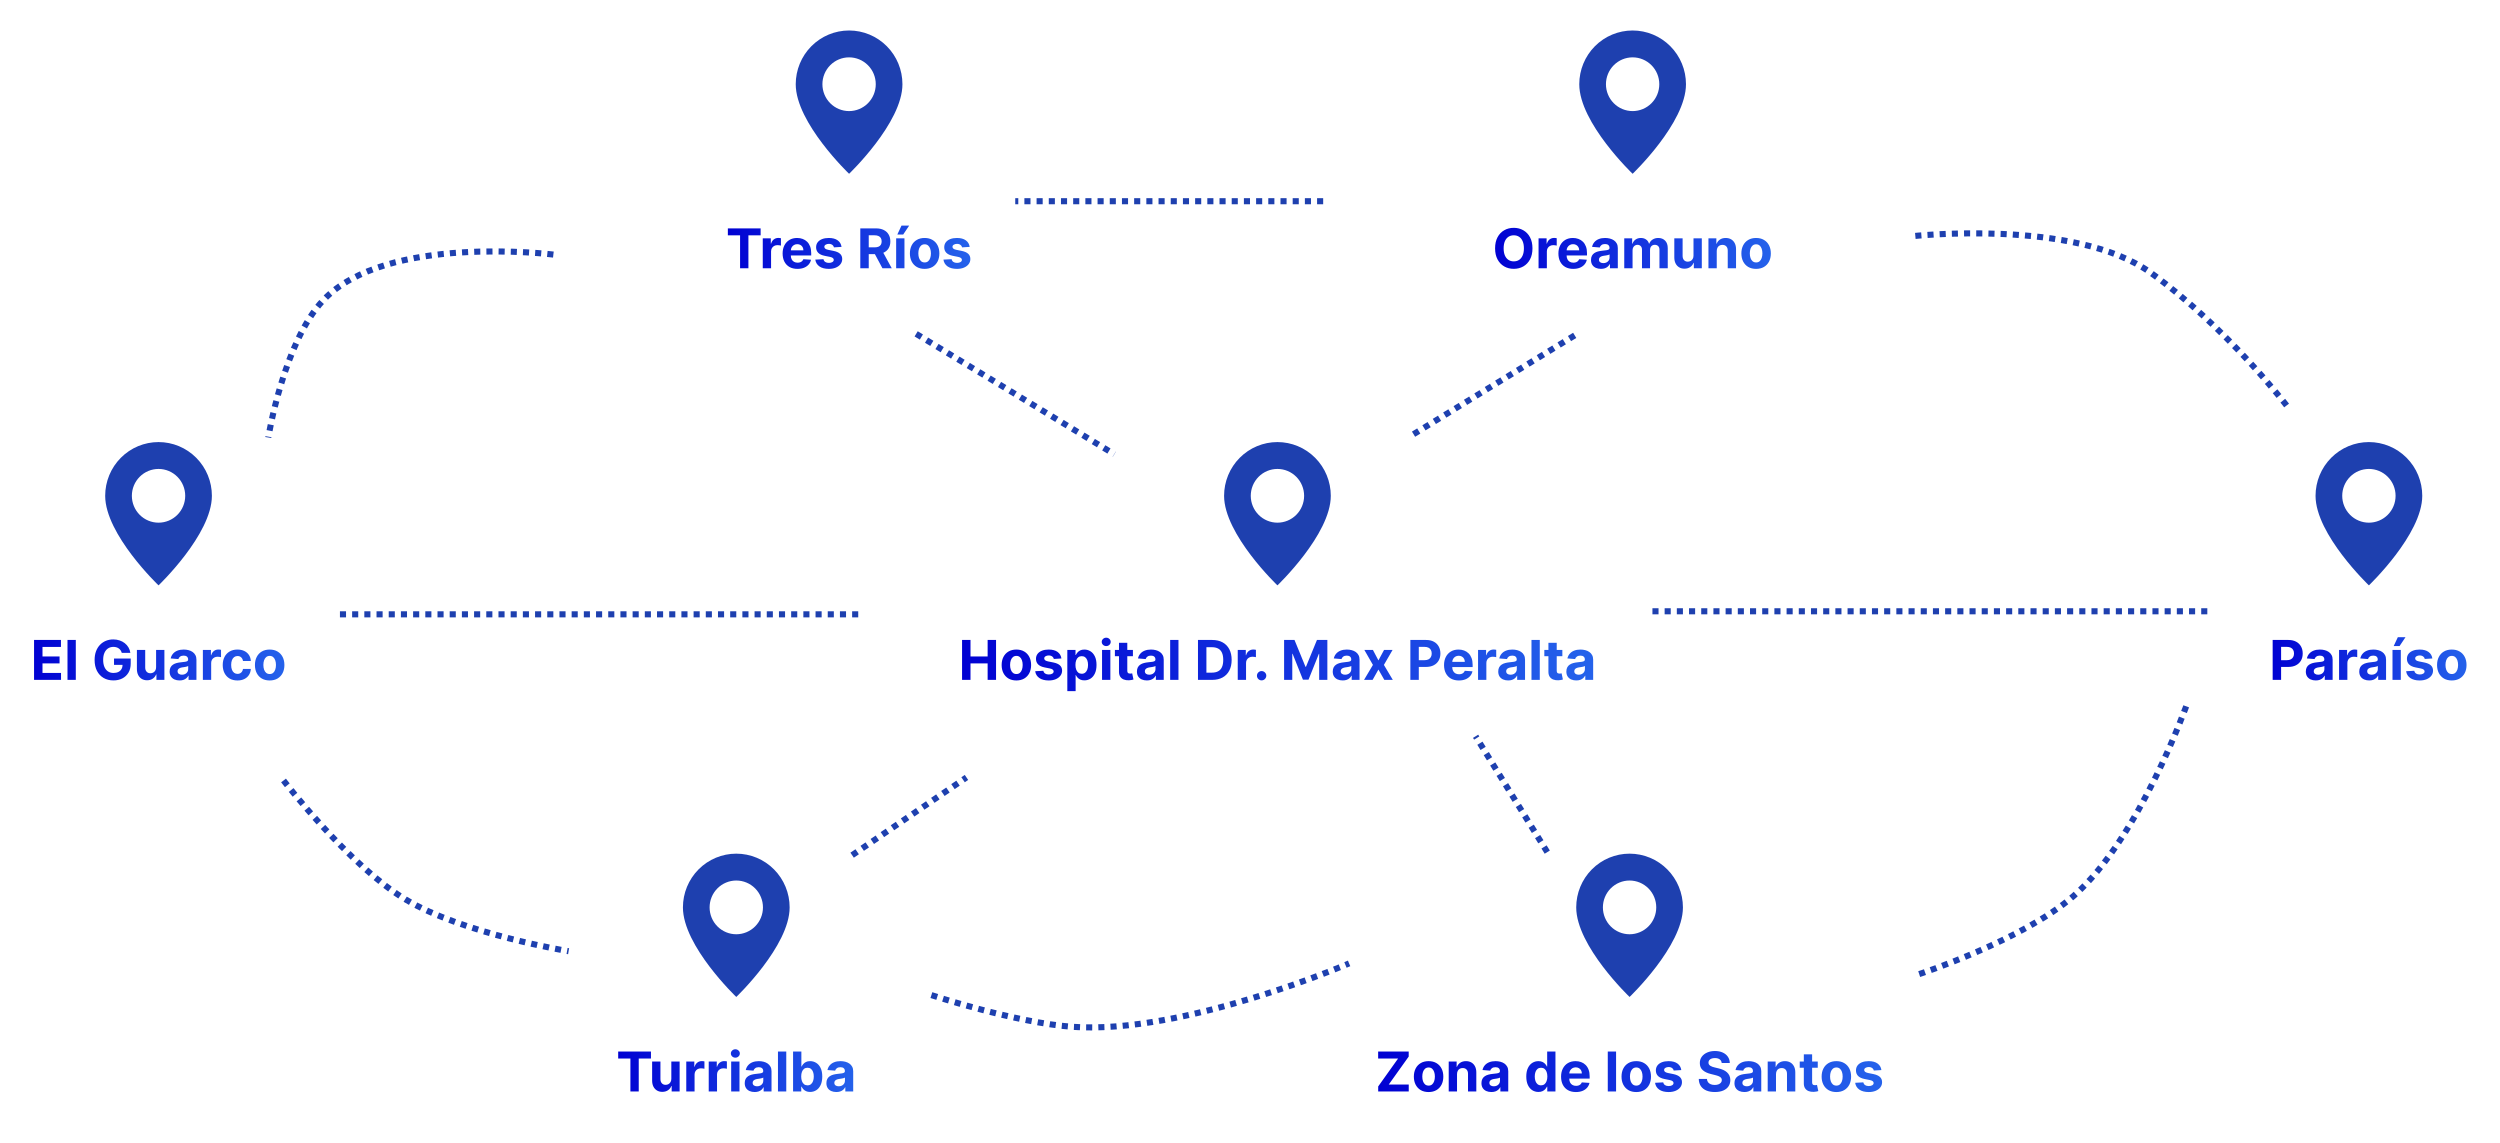 <svg xmlns="http://www.w3.org/2000/svg" width="820" height="375" viewBox="0 0 820 375" fill="none"><rect width="820" height="375" fill="white"></rect><path d="M278.5 57C278.5 57 296 40.297 296 27.625C296 22.951 294.156 18.468 290.874 15.162C287.592 11.857 283.141 10 278.5 10C273.859 10 269.408 11.857 266.126 15.162C262.844 18.468 261 22.951 261 27.625C261 40.297 278.5 57 278.5 57ZM278.5 36.438C276.179 36.438 273.954 35.509 272.313 33.856C270.672 32.204 269.75 29.962 269.75 27.625C269.75 25.288 270.672 23.046 272.313 21.394C273.954 19.741 276.179 18.812 278.5 18.812C280.821 18.812 283.046 19.741 284.687 21.394C286.328 23.046 287.25 25.288 287.25 27.625C287.25 29.962 286.328 32.204 284.687 33.856C283.046 35.509 280.821 36.438 278.5 36.438Z" fill="#1E40AF"></path><path d="M238.736 77.191V74.909H249.487V77.191H245.479V88H242.744V77.191H238.736ZM250.187 88V78.182H252.827V79.895H252.929C253.108 79.285 253.409 78.825 253.831 78.514C254.253 78.199 254.738 78.041 255.288 78.041C255.424 78.041 255.571 78.05 255.729 78.067C255.887 78.084 256.025 78.107 256.145 78.137V80.553C256.017 80.515 255.84 80.481 255.614 80.451C255.388 80.421 255.182 80.406 254.994 80.406C254.593 80.406 254.236 80.494 253.92 80.668C253.609 80.839 253.362 81.077 253.179 81.384C253 81.691 252.91 82.045 252.91 82.445V88H250.187ZM261.57 88.192C260.56 88.192 259.691 87.987 258.962 87.578C258.237 87.165 257.679 86.581 257.287 85.827C256.895 85.068 256.699 84.171 256.699 83.136C256.699 82.126 256.895 81.239 257.287 80.477C257.679 79.714 258.231 79.119 258.943 78.693C259.659 78.267 260.498 78.054 261.461 78.054C262.109 78.054 262.712 78.158 263.27 78.367C263.833 78.572 264.323 78.881 264.74 79.294C265.162 79.707 265.49 80.227 265.725 80.854C265.959 81.476 266.076 82.204 266.076 83.04V83.788H257.786V82.1H263.513C263.513 81.708 263.428 81.361 263.257 81.058C263.087 80.756 262.85 80.519 262.548 80.349C262.25 80.174 261.902 80.087 261.506 80.087C261.093 80.087 260.726 80.183 260.407 80.374C260.091 80.562 259.844 80.815 259.665 81.135C259.486 81.45 259.394 81.802 259.39 82.19V83.794C259.39 84.28 259.48 84.7 259.659 85.053C259.842 85.407 260.1 85.68 260.432 85.871C260.764 86.063 261.159 86.159 261.615 86.159C261.917 86.159 262.194 86.117 262.446 86.031C262.697 85.946 262.912 85.818 263.091 85.648C263.27 85.477 263.407 85.269 263.5 85.021L266.019 85.188C265.891 85.793 265.629 86.321 265.233 86.773C264.84 87.22 264.333 87.57 263.711 87.821C263.093 88.068 262.38 88.192 261.57 88.192ZM276.022 80.981L273.529 81.135C273.487 80.922 273.395 80.73 273.255 80.56C273.114 80.385 272.929 80.246 272.698 80.144C272.473 80.038 272.202 79.984 271.887 79.984C271.465 79.984 271.109 80.074 270.819 80.253C270.529 80.428 270.384 80.662 270.384 80.956C270.384 81.19 270.478 81.388 270.666 81.55C270.853 81.712 271.175 81.842 271.631 81.94L273.408 82.298C274.362 82.494 275.074 82.81 275.543 83.244C276.012 83.679 276.246 84.25 276.246 84.957C276.246 85.601 276.056 86.165 275.677 86.651C275.302 87.137 274.786 87.516 274.13 87.789C273.478 88.058 272.726 88.192 271.874 88.192C270.574 88.192 269.539 87.921 268.767 87.38C268 86.835 267.551 86.093 267.419 85.156L270.097 85.015C270.178 85.411 270.374 85.714 270.685 85.923C270.996 86.127 271.394 86.229 271.88 86.229C272.358 86.229 272.741 86.138 273.031 85.954C273.325 85.767 273.474 85.526 273.478 85.232C273.474 84.985 273.37 84.783 273.165 84.625C272.96 84.463 272.645 84.34 272.219 84.254L270.519 83.915C269.56 83.724 268.846 83.391 268.377 82.918C267.913 82.445 267.681 81.842 267.681 81.109C267.681 80.479 267.851 79.935 268.192 79.479C268.537 79.023 269.021 78.672 269.643 78.425C270.269 78.178 271.002 78.054 271.842 78.054C273.082 78.054 274.058 78.316 274.769 78.84C275.485 79.364 275.903 80.078 276.022 80.981ZM282.178 88V74.909H287.343C288.331 74.909 289.175 75.086 289.874 75.44C290.577 75.789 291.112 76.285 291.478 76.929C291.849 77.568 292.034 78.32 292.034 79.185C292.034 80.055 291.847 80.803 291.472 81.429C291.097 82.051 290.554 82.528 289.842 82.861C289.134 83.193 288.278 83.359 287.272 83.359H283.814V81.135H286.825C287.353 81.135 287.792 81.062 288.142 80.918C288.491 80.773 288.751 80.555 288.921 80.266C289.096 79.976 289.184 79.616 289.184 79.185C289.184 78.751 289.096 78.384 288.921 78.086C288.751 77.788 288.489 77.562 288.135 77.408C287.786 77.251 287.345 77.172 286.812 77.172H284.946V88H282.178ZM289.247 82.043L292.501 88H289.446L286.262 82.043H289.247ZM293.939 88V78.182H296.662V88H293.939ZM294.329 76.916L295.684 74.008H298.203L296.253 76.916H294.329ZM303.28 88.192C302.287 88.192 301.428 87.981 300.704 87.559C299.983 87.133 299.427 86.54 299.035 85.782C298.643 85.019 298.447 84.135 298.447 83.129C298.447 82.115 298.643 81.229 299.035 80.47C299.427 79.707 299.983 79.115 300.704 78.693C301.428 78.267 302.287 78.054 303.28 78.054C304.272 78.054 305.129 78.267 305.849 78.693C306.574 79.115 307.132 79.707 307.524 80.47C307.916 81.229 308.112 82.115 308.112 83.129C308.112 84.135 307.916 85.019 307.524 85.782C307.132 86.54 306.574 87.133 305.849 87.559C305.129 87.981 304.272 88.192 303.28 88.192ZM303.292 86.082C303.744 86.082 304.121 85.954 304.424 85.699C304.726 85.439 304.954 85.085 305.108 84.638C305.265 84.19 305.344 83.681 305.344 83.11C305.344 82.539 305.265 82.03 305.108 81.582C304.954 81.135 304.726 80.781 304.424 80.521C304.121 80.261 303.744 80.131 303.292 80.131C302.836 80.131 302.453 80.261 302.142 80.521C301.835 80.781 301.603 81.135 301.445 81.582C301.292 82.03 301.215 82.539 301.215 83.11C301.215 83.681 301.292 84.19 301.445 84.638C301.603 85.085 301.835 85.439 302.142 85.699C302.453 85.954 302.836 86.082 303.292 86.082ZM318.052 80.981L315.559 81.135C315.516 80.922 315.424 80.73 315.284 80.56C315.143 80.385 314.958 80.246 314.728 80.144C314.502 80.038 314.231 79.984 313.916 79.984C313.494 79.984 313.138 80.074 312.848 80.253C312.559 80.428 312.414 80.662 312.414 80.956C312.414 81.19 312.508 81.388 312.695 81.55C312.883 81.712 313.204 81.842 313.66 81.94L315.437 82.298C316.392 82.494 317.103 82.81 317.572 83.244C318.041 83.679 318.275 84.25 318.275 84.957C318.275 85.601 318.086 86.165 317.706 86.651C317.331 87.137 316.816 87.516 316.16 87.789C315.508 88.058 314.755 88.192 313.903 88.192C312.603 88.192 311.568 87.921 310.797 87.38C310.03 86.835 309.58 86.093 309.448 85.156L312.126 85.015C312.207 85.411 312.403 85.714 312.714 85.923C313.025 86.127 313.424 86.229 313.91 86.229C314.387 86.229 314.77 86.138 315.06 85.954C315.354 85.767 315.503 85.526 315.508 85.232C315.503 84.985 315.399 84.783 315.194 84.625C314.99 84.463 314.674 84.34 314.248 84.254L312.548 83.915C311.589 83.724 310.875 83.391 310.407 82.918C309.942 82.445 309.71 81.842 309.71 81.109C309.71 80.479 309.88 79.935 310.221 79.479C310.566 79.023 311.05 78.672 311.672 78.425C312.299 78.178 313.032 78.054 313.871 78.054C315.111 78.054 316.087 78.316 316.799 78.84C317.515 79.364 317.932 80.078 318.052 80.981Z" fill="url(#paint0_linear_52_251)"></path><path d="M535.5 57C535.5 57 553 40.297 553 27.625C553 22.951 551.156 18.468 547.874 15.162C544.592 11.857 540.141 10 535.5 10C530.859 10 526.408 11.857 523.126 15.162C519.844 18.468 518 22.951 518 27.625C518 40.297 535.5 57 535.5 57ZM535.5 36.438C533.179 36.438 530.954 35.509 529.313 33.856C527.672 32.204 526.75 29.962 526.75 27.625C526.75 25.288 527.672 23.046 529.313 21.394C530.954 19.741 533.179 18.812 535.5 18.812C537.821 18.812 540.046 19.741 541.687 21.394C543.328 23.046 544.25 25.288 544.25 27.625C544.25 29.962 543.328 32.204 541.687 33.856C540.046 35.509 537.821 36.438 535.5 36.438Z" fill="#1E40AF"></path><path d="M502.648 81.454C502.648 82.882 502.377 84.097 501.836 85.098C501.299 86.099 500.566 86.864 499.637 87.393C498.713 87.917 497.673 88.179 496.518 88.179C495.355 88.179 494.311 87.915 493.386 87.386C492.461 86.858 491.73 86.093 491.194 85.092C490.657 84.09 490.388 82.878 490.388 81.454C490.388 80.027 490.657 78.812 491.194 77.811C491.73 76.81 492.461 76.047 493.386 75.523C494.311 74.994 495.355 74.73 496.518 74.73C497.673 74.73 498.713 74.994 499.637 75.523C500.566 76.047 501.299 76.81 501.836 77.811C502.377 78.812 502.648 80.027 502.648 81.454ZM499.842 81.454C499.842 80.53 499.703 79.75 499.426 79.115C499.154 78.48 498.768 77.999 498.27 77.671C497.771 77.342 497.187 77.178 496.518 77.178C495.849 77.178 495.265 77.342 494.767 77.671C494.268 77.999 493.88 78.48 493.603 79.115C493.331 79.75 493.194 80.53 493.194 81.454C493.194 82.379 493.331 83.159 493.603 83.794C493.88 84.429 494.268 84.91 494.767 85.239C495.265 85.567 495.849 85.731 496.518 85.731C497.187 85.731 497.771 85.567 498.27 85.239C498.768 84.91 499.154 84.429 499.426 83.794C499.703 83.159 499.842 82.379 499.842 81.454ZM504.647 88V78.182H507.287V79.895H507.389C507.568 79.285 507.869 78.825 508.291 78.514C508.713 78.199 509.198 78.041 509.748 78.041C509.884 78.041 510.031 78.05 510.189 78.067C510.347 78.084 510.485 78.107 510.605 78.137V80.553C510.477 80.515 510.3 80.481 510.074 80.451C509.848 80.421 509.642 80.406 509.454 80.406C509.053 80.406 508.695 80.494 508.38 80.668C508.069 80.839 507.822 81.077 507.639 81.384C507.46 81.691 507.37 82.045 507.37 82.445V88H504.647ZM516.03 88.192C515.02 88.192 514.151 87.987 513.422 87.578C512.697 87.165 512.139 86.581 511.747 85.827C511.355 85.068 511.159 84.171 511.159 83.136C511.159 82.126 511.355 81.239 511.747 80.477C512.139 79.714 512.691 79.119 513.403 78.693C514.119 78.267 514.958 78.054 515.921 78.054C516.569 78.054 517.172 78.158 517.73 78.367C518.293 78.572 518.783 78.881 519.2 79.294C519.622 79.707 519.95 80.227 520.185 80.854C520.419 81.476 520.536 82.204 520.536 83.04V83.788H512.246V82.1H517.973C517.973 81.708 517.888 81.361 517.717 81.058C517.547 80.756 517.31 80.519 517.008 80.349C516.71 80.174 516.362 80.087 515.966 80.087C515.553 80.087 515.186 80.183 514.866 80.374C514.551 80.562 514.304 80.815 514.125 81.135C513.946 81.45 513.854 81.802 513.85 82.19V83.794C513.85 84.28 513.94 84.7 514.119 85.053C514.302 85.407 514.56 85.68 514.892 85.871C515.224 86.063 515.619 86.159 516.075 86.159C516.377 86.159 516.654 86.117 516.906 86.031C517.157 85.946 517.372 85.818 517.551 85.648C517.73 85.477 517.866 85.269 517.96 85.021L520.479 85.188C520.351 85.793 520.089 86.321 519.692 86.773C519.3 87.22 518.793 87.57 518.171 87.821C517.553 88.068 516.839 88.192 516.03 88.192ZM525.113 88.185C524.487 88.185 523.928 88.077 523.438 87.859C522.948 87.638 522.56 87.312 522.275 86.881C521.994 86.447 521.853 85.906 521.853 85.258C521.853 84.712 521.953 84.254 522.153 83.883C522.354 83.513 522.626 83.215 522.972 82.989C523.317 82.763 523.709 82.592 524.148 82.477C524.591 82.362 525.055 82.281 525.541 82.234C526.112 82.175 526.572 82.119 526.922 82.068C527.271 82.013 527.525 81.932 527.683 81.825C527.84 81.719 527.919 81.561 527.919 81.352V81.314C527.919 80.909 527.791 80.596 527.536 80.374C527.284 80.153 526.926 80.042 526.462 80.042C525.972 80.042 525.582 80.151 525.292 80.368C525.002 80.581 524.81 80.849 524.717 81.173L522.198 80.969C522.326 80.372 522.577 79.856 522.952 79.422C523.327 78.983 523.811 78.646 524.403 78.412C525 78.173 525.69 78.054 526.474 78.054C527.02 78.054 527.542 78.118 528.04 78.246C528.543 78.374 528.989 78.572 529.376 78.84C529.768 79.109 530.077 79.454 530.303 79.876C530.529 80.293 530.642 80.794 530.642 81.378V88H528.06V86.638H527.983C527.825 86.945 527.614 87.216 527.35 87.45C527.086 87.68 526.768 87.862 526.398 87.994C526.027 88.121 525.599 88.185 525.113 88.185ZM525.893 86.306C526.293 86.306 526.647 86.227 526.954 86.07C527.261 85.908 527.501 85.69 527.676 85.418C527.851 85.145 527.938 84.836 527.938 84.491V83.449C527.853 83.504 527.736 83.555 527.587 83.602C527.442 83.645 527.278 83.685 527.094 83.724C526.911 83.758 526.728 83.79 526.545 83.82C526.362 83.845 526.195 83.869 526.046 83.89C525.727 83.937 525.447 84.011 525.209 84.114C524.97 84.216 524.785 84.354 524.653 84.529C524.521 84.7 524.455 84.913 524.455 85.168C524.455 85.539 524.589 85.822 524.857 86.019C525.13 86.21 525.475 86.306 525.893 86.306ZM532.755 88V78.182H535.35V79.914H535.465C535.669 79.339 536.01 78.885 536.488 78.553C536.965 78.22 537.536 78.054 538.201 78.054C538.874 78.054 539.447 78.222 539.92 78.559C540.393 78.891 540.708 79.343 540.866 79.914H540.968C541.169 79.352 541.531 78.902 542.055 78.565C542.583 78.224 543.208 78.054 543.928 78.054C544.844 78.054 545.588 78.346 546.159 78.93C546.734 79.509 547.022 80.332 547.022 81.397V88H544.305V81.934C544.305 81.388 544.16 80.979 543.87 80.707C543.581 80.434 543.218 80.298 542.784 80.298C542.289 80.298 541.904 80.455 541.627 80.771C541.35 81.082 541.211 81.493 541.211 82.004V88H538.571V81.876C538.571 81.395 538.433 81.011 538.156 80.726C537.883 80.44 537.523 80.298 537.076 80.298C536.773 80.298 536.5 80.374 536.257 80.528C536.019 80.677 535.829 80.888 535.689 81.16C535.548 81.429 535.478 81.744 535.478 82.106V88H532.755ZM555.469 83.82V78.182H558.192V88H555.577V86.217H555.475C555.254 86.792 554.885 87.254 554.369 87.604C553.858 87.953 553.234 88.128 552.496 88.128C551.84 88.128 551.263 87.979 550.764 87.68C550.266 87.382 549.876 86.958 549.594 86.408C549.317 85.859 549.177 85.2 549.173 84.433V78.182H551.896V83.947C551.9 84.527 552.055 84.985 552.362 85.322C552.669 85.658 553.08 85.827 553.596 85.827C553.924 85.827 554.231 85.752 554.516 85.603C554.802 85.45 555.032 85.224 555.207 84.925C555.386 84.627 555.473 84.258 555.469 83.82ZM563.093 82.324V88H560.37V78.182H562.965V79.914H563.08C563.297 79.343 563.662 78.891 564.173 78.559C564.684 78.222 565.305 78.054 566.033 78.054C566.715 78.054 567.309 78.203 567.817 78.501C568.324 78.8 568.718 79.226 568.999 79.78C569.28 80.329 569.421 80.986 569.421 81.749V88H566.698V82.234C566.702 81.633 566.549 81.165 566.238 80.828C565.927 80.487 565.498 80.317 564.953 80.317C564.586 80.317 564.263 80.396 563.981 80.553C563.704 80.711 563.487 80.941 563.329 81.244C563.176 81.542 563.097 81.902 563.093 82.324ZM576.003 88.192C575.01 88.192 574.152 87.981 573.427 87.559C572.707 87.133 572.151 86.54 571.759 85.782C571.367 85.019 571.171 84.135 571.171 83.129C571.171 82.115 571.367 81.229 571.759 80.47C572.151 79.707 572.707 79.115 573.427 78.693C574.152 78.267 575.01 78.054 576.003 78.054C576.996 78.054 577.853 78.267 578.573 78.693C579.297 79.115 579.855 79.707 580.248 80.47C580.64 81.229 580.836 82.115 580.836 83.129C580.836 84.135 580.64 85.019 580.248 85.782C579.855 86.54 579.297 87.133 578.573 87.559C577.853 87.981 576.996 88.192 576.003 88.192ZM576.016 86.082C576.468 86.082 576.845 85.954 577.147 85.699C577.45 85.439 577.678 85.085 577.831 84.638C577.989 84.19 578.068 83.681 578.068 83.11C578.068 82.539 577.989 82.03 577.831 81.582C577.678 81.135 577.45 80.781 577.147 80.521C576.845 80.261 576.468 80.131 576.016 80.131C575.56 80.131 575.176 80.261 574.865 80.521C574.559 80.781 574.326 81.135 574.169 81.582C574.015 82.03 573.939 82.539 573.939 83.11C573.939 83.681 574.015 84.19 574.169 84.638C574.326 85.085 574.559 85.439 574.865 85.699C575.176 85.954 575.56 86.082 576.016 86.082Z" fill="url(#paint1_linear_52_251)"></path><path d="M52 192C52 192 69.5 175.297 69.5 162.625C69.5 157.951 67.656 153.468 64.374 150.162C61.093 146.857 56.641 145 52 145C47.359 145 42.907 146.857 39.626 150.162C36.344 153.468 34.5 157.951 34.5 162.625C34.5 175.297 52 192 52 192ZM52 171.438C49.679 171.438 47.454 170.509 45.813 168.856C44.172 167.204 43.25 164.962 43.25 162.625C43.25 160.288 44.172 158.046 45.813 156.394C47.454 154.741 49.679 153.812 52 153.812C54.321 153.812 56.546 154.741 58.187 156.394C59.828 158.046 60.75 160.288 60.75 162.625C60.75 164.962 59.828 167.204 58.187 168.856C56.546 170.509 54.321 171.438 52 171.438Z" fill="#1E40AF"></path><path d="M11.17 223V209.909H19.991V212.191H13.938V215.31H19.537V217.592H13.938V220.718H20.017V223H11.17ZM24.863 209.909V223H22.14V209.909H24.863ZM39.942 214.141C39.853 213.83 39.727 213.555 39.565 213.316C39.403 213.073 39.205 212.869 38.971 212.702C38.74 212.532 38.476 212.402 38.178 212.312C37.884 212.223 37.558 212.178 37.2 212.178C36.531 212.178 35.943 212.344 35.436 212.677C34.933 213.009 34.541 213.493 34.26 214.128C33.978 214.759 33.838 215.53 33.838 216.442C33.838 217.354 33.976 218.129 34.253 218.768C34.53 219.408 34.922 219.896 35.429 220.232C35.937 220.565 36.535 220.731 37.226 220.731C37.852 220.731 38.387 220.62 38.83 220.398C39.277 220.173 39.618 219.855 39.853 219.446C40.091 219.037 40.211 218.553 40.211 217.995L40.773 218.078H37.398V215.994H42.876V217.643C42.876 218.794 42.633 219.783 42.148 220.609C41.662 221.432 40.993 222.067 40.14 222.514C39.288 222.957 38.312 223.179 37.213 223.179C35.986 223.179 34.907 222.908 33.978 222.367C33.049 221.822 32.325 221.048 31.805 220.047C31.29 219.041 31.032 217.848 31.032 216.467C31.032 215.406 31.185 214.46 31.492 213.629C31.803 212.794 32.238 212.087 32.796 211.507C33.354 210.928 34.004 210.487 34.745 210.184C35.487 209.881 36.29 209.73 37.155 209.73C37.897 209.73 38.587 209.839 39.226 210.056C39.865 210.269 40.432 210.572 40.927 210.964C41.425 211.356 41.832 211.822 42.148 212.364C42.463 212.901 42.665 213.493 42.755 214.141H39.942ZM51.2 218.82V213.182H53.923V223H51.309V221.217H51.207C50.985 221.792 50.616 222.254 50.101 222.604C49.589 222.953 48.965 223.128 48.228 223.128C47.572 223.128 46.994 222.979 46.496 222.68C45.997 222.382 45.607 221.958 45.326 221.408C45.049 220.859 44.908 220.2 44.904 219.433V213.182H47.627V218.947C47.631 219.527 47.787 219.985 48.094 220.322C48.401 220.658 48.812 220.827 49.327 220.827C49.656 220.827 49.962 220.752 50.248 220.603C50.533 220.45 50.763 220.224 50.938 219.925C51.117 219.627 51.205 219.259 51.2 218.82ZM58.901 223.185C58.275 223.185 57.716 223.077 57.226 222.859C56.736 222.638 56.349 222.312 56.063 221.881C55.782 221.447 55.641 220.906 55.641 220.258C55.641 219.712 55.741 219.254 55.941 218.884C56.142 218.513 56.414 218.214 56.76 217.989C57.105 217.763 57.497 217.592 57.936 217.477C58.379 217.362 58.843 217.281 59.329 217.234C59.9 217.175 60.361 217.119 60.71 217.068C61.059 217.013 61.313 216.932 61.471 216.825C61.628 216.719 61.707 216.561 61.707 216.352V216.314C61.707 215.909 61.579 215.596 61.324 215.374C61.072 215.153 60.714 215.042 60.25 215.042C59.76 215.042 59.37 215.151 59.08 215.368C58.79 215.581 58.599 215.849 58.505 216.173L55.986 215.969C56.114 215.372 56.365 214.857 56.74 214.422C57.115 213.983 57.599 213.646 58.191 213.412C58.788 213.173 59.478 213.054 60.263 213.054C60.808 213.054 61.33 213.118 61.829 213.246C62.331 213.374 62.777 213.572 63.164 213.84C63.557 214.109 63.865 214.454 64.091 214.876C64.317 215.293 64.43 215.794 64.43 216.378V223H61.848V221.638H61.771C61.613 221.945 61.402 222.216 61.138 222.45C60.874 222.68 60.557 222.862 60.186 222.994C59.815 223.121 59.387 223.185 58.901 223.185ZM59.681 221.306C60.081 221.306 60.435 221.227 60.742 221.07C61.049 220.908 61.289 220.69 61.464 220.418C61.639 220.145 61.726 219.836 61.726 219.491V218.449C61.641 218.504 61.524 218.555 61.375 218.602C61.23 218.645 61.066 218.685 60.883 218.724C60.699 218.758 60.516 218.79 60.333 218.82C60.15 218.845 59.983 218.869 59.834 218.89C59.515 218.937 59.236 219.011 58.997 219.114C58.758 219.216 58.573 219.354 58.441 219.529C58.309 219.7 58.243 219.913 58.243 220.168C58.243 220.539 58.377 220.822 58.645 221.018C58.918 221.21 59.263 221.306 59.681 221.306ZM66.543 223V213.182H69.183V214.895H69.285C69.464 214.286 69.764 213.825 70.186 213.514C70.608 213.199 71.094 213.041 71.644 213.041C71.78 213.041 71.927 213.05 72.085 213.067C72.242 213.084 72.381 213.107 72.5 213.137V215.553C72.372 215.515 72.195 215.481 71.969 215.451C71.744 215.421 71.537 215.406 71.35 215.406C70.949 215.406 70.591 215.494 70.276 215.668C69.965 215.839 69.717 216.077 69.534 216.384C69.355 216.691 69.266 217.045 69.266 217.445V223H66.543ZM77.887 223.192C76.881 223.192 76.016 222.979 75.292 222.553C74.572 222.122 74.018 221.526 73.63 220.763C73.246 220 73.055 219.122 73.055 218.129C73.055 217.124 73.249 216.241 73.636 215.483C74.028 214.72 74.584 214.126 75.305 213.7C76.025 213.269 76.881 213.054 77.874 213.054C78.731 213.054 79.481 213.21 80.124 213.521C80.768 213.832 81.277 214.268 81.652 214.831C82.027 215.393 82.234 216.054 82.272 216.812H79.702C79.63 216.322 79.438 215.928 79.127 215.63C78.82 215.327 78.418 215.176 77.919 215.176C77.497 215.176 77.129 215.291 76.813 215.521C76.502 215.747 76.259 216.077 76.084 216.512C75.91 216.947 75.822 217.473 75.822 218.091C75.822 218.717 75.908 219.25 76.078 219.689C76.253 220.128 76.498 220.462 76.813 220.692C77.129 220.923 77.497 221.038 77.919 221.038C78.23 221.038 78.509 220.974 78.756 220.846C79.008 220.718 79.214 220.533 79.376 220.29C79.543 220.043 79.651 219.746 79.702 219.401H82.272C82.229 220.151 82.025 220.812 81.658 221.383C81.296 221.95 80.795 222.393 80.156 222.712C79.517 223.032 78.761 223.192 77.887 223.192ZM88.451 223.192C87.459 223.192 86.6 222.981 85.875 222.559C85.155 222.133 84.599 221.54 84.207 220.782C83.815 220.019 83.619 219.135 83.619 218.129C83.619 217.115 83.815 216.229 84.207 215.47C84.599 214.707 85.155 214.115 85.875 213.693C86.6 213.267 87.459 213.054 88.451 213.054C89.444 213.054 90.301 213.267 91.021 213.693C91.746 214.115 92.304 214.707 92.696 215.47C93.088 216.229 93.284 217.115 93.284 218.129C93.284 219.135 93.088 220.019 92.696 220.782C92.304 221.54 91.746 222.133 91.021 222.559C90.301 222.981 89.444 223.192 88.451 223.192ZM88.464 221.082C88.916 221.082 89.293 220.955 89.596 220.699C89.898 220.439 90.126 220.085 90.28 219.638C90.437 219.19 90.516 218.681 90.516 218.11C90.516 217.539 90.437 217.03 90.28 216.582C90.126 216.135 89.898 215.781 89.596 215.521C89.293 215.261 88.916 215.131 88.464 215.131C88.008 215.131 87.625 215.261 87.314 215.521C87.007 215.781 86.775 216.135 86.617 216.582C86.463 217.03 86.387 217.539 86.387 218.11C86.387 218.681 86.463 219.19 86.617 219.638C86.775 220.085 87.007 220.439 87.314 220.699C87.625 220.955 88.008 221.082 88.464 221.082Z" fill="url(#paint2_linear_52_251)"></path><path d="M419 192C419 192 436.5 175.297 436.5 162.625C436.5 157.951 434.656 153.468 431.374 150.162C428.092 146.857 423.641 145 419 145C414.359 145 409.908 146.857 406.626 150.162C403.344 153.468 401.5 157.951 401.5 162.625C401.5 175.297 419 192 419 192ZM419 171.438C416.679 171.438 414.454 170.509 412.813 168.856C411.172 167.204 410.25 164.962 410.25 162.625C410.25 160.288 411.172 158.046 412.813 156.394C414.454 154.741 416.679 153.812 419 153.812C421.321 153.812 423.546 154.741 425.187 156.394C426.828 158.046 427.75 160.288 427.75 162.625C427.75 164.962 426.828 167.204 425.187 168.856C423.546 170.509 421.321 171.438 419 171.438Z" fill="#1E40AF"></path><path d="M315.557 223V209.909H318.324V215.31H323.943V209.909H326.704V223H323.943V217.592H318.324V223H315.557ZM333.371 223.192C332.378 223.192 331.52 222.981 330.795 222.559C330.075 222.133 329.519 221.54 329.127 220.782C328.735 220.019 328.539 219.135 328.539 218.129C328.539 217.115 328.735 216.229 329.127 215.47C329.519 214.707 330.075 214.115 330.795 213.693C331.52 213.267 332.378 213.054 333.371 213.054C334.364 213.054 335.221 213.267 335.941 213.693C336.665 214.115 337.224 214.707 337.616 215.47C338.008 216.229 338.204 217.115 338.204 218.129C338.204 219.135 338.008 220.019 337.616 220.782C337.224 221.54 336.665 222.133 335.941 222.559C335.221 222.981 334.364 223.192 333.371 223.192ZM333.384 221.082C333.836 221.082 334.213 220.955 334.516 220.699C334.818 220.439 335.046 220.085 335.199 219.638C335.357 219.19 335.436 218.681 335.436 218.11C335.436 217.539 335.357 217.03 335.199 216.582C335.046 216.135 334.818 215.781 334.516 215.521C334.213 215.261 333.836 215.131 333.384 215.131C332.928 215.131 332.545 215.261 332.234 215.521C331.927 215.781 331.695 216.135 331.537 216.582C331.383 217.03 331.307 217.539 331.307 218.11C331.307 218.681 331.383 219.19 331.537 219.638C331.695 220.085 331.927 220.439 332.234 220.699C332.545 220.955 332.928 221.082 333.384 221.082ZM348.143 215.982L345.65 216.135C345.608 215.922 345.516 215.73 345.376 215.56C345.235 215.385 345.05 215.246 344.82 215.144C344.594 215.038 344.323 214.984 344.008 214.984C343.586 214.984 343.23 215.074 342.94 215.253C342.65 215.428 342.506 215.662 342.506 215.956C342.506 216.19 342.599 216.388 342.787 216.55C342.974 216.712 343.296 216.842 343.752 216.94L345.529 217.298C346.484 217.494 347.195 217.81 347.664 218.244C348.133 218.679 348.367 219.25 348.367 219.957C348.367 220.601 348.177 221.165 347.798 221.651C347.423 222.137 346.908 222.516 346.251 222.789C345.599 223.058 344.847 223.192 343.995 223.192C342.695 223.192 341.66 222.921 340.888 222.38C340.121 221.835 339.672 221.093 339.54 220.156L342.218 220.015C342.299 220.411 342.495 220.714 342.806 220.923C343.117 221.127 343.516 221.229 344.001 221.229C344.479 221.229 344.862 221.138 345.152 220.955C345.446 220.767 345.595 220.526 345.599 220.232C345.595 219.985 345.491 219.783 345.286 219.625C345.082 219.463 344.766 219.339 344.34 219.254L342.64 218.915C341.681 218.724 340.967 218.391 340.498 217.918C340.034 217.445 339.802 216.842 339.802 216.109C339.802 215.479 339.972 214.935 340.313 214.479C340.658 214.023 341.142 213.672 341.764 213.425C342.391 213.178 343.123 213.054 343.963 213.054C345.203 213.054 346.179 213.316 346.891 213.84C347.606 214.364 348.024 215.078 348.143 215.982ZM350.082 226.682V213.182H352.766V214.831H352.888C353.007 214.567 353.18 214.298 353.406 214.026C353.636 213.749 353.934 213.518 354.301 213.335C354.671 213.148 355.131 213.054 355.681 213.054C356.397 213.054 357.058 213.241 357.663 213.616C358.268 213.987 358.752 214.548 359.114 215.298C359.476 216.043 359.657 216.979 359.657 218.104C359.657 219.199 359.48 220.124 359.127 220.878C358.777 221.628 358.3 222.197 357.695 222.585C357.094 222.968 356.421 223.16 355.675 223.16C355.146 223.16 354.697 223.072 354.326 222.898C353.96 222.723 353.659 222.504 353.425 222.239C353.19 221.971 353.011 221.7 352.888 221.428H352.805V226.682H350.082ZM352.747 218.091C352.747 218.675 352.828 219.184 352.99 219.619C353.152 220.053 353.386 220.392 353.693 220.635C354 220.874 354.373 220.993 354.812 220.993C355.255 220.993 355.63 220.871 355.937 220.629C356.244 220.381 356.476 220.04 356.634 219.606C356.796 219.167 356.877 218.662 356.877 218.091C356.877 217.524 356.798 217.026 356.64 216.595C356.482 216.165 356.25 215.828 355.943 215.585C355.636 215.342 355.259 215.221 354.812 215.221C354.369 215.221 353.994 215.338 353.687 215.572C353.384 215.807 353.152 216.139 352.99 216.57C352.828 217 352.747 217.507 352.747 218.091ZM361.472 223V213.182H364.195V223H361.472ZM362.84 211.916C362.435 211.916 362.088 211.782 361.798 211.513C361.513 211.241 361.37 210.915 361.37 210.536C361.37 210.161 361.513 209.839 361.798 209.57C362.088 209.298 362.435 209.161 362.84 209.161C363.245 209.161 363.59 209.298 363.876 209.57C364.166 209.839 364.31 210.161 364.31 210.536C364.31 210.915 364.166 211.241 363.876 211.513C363.59 211.782 363.245 211.916 362.84 211.916ZM371.599 213.182V215.227H365.686V213.182H371.599ZM367.029 210.83H369.752V219.983C369.752 220.234 369.79 220.43 369.867 220.571C369.943 220.707 370.05 220.803 370.186 220.859C370.327 220.914 370.489 220.942 370.672 220.942C370.8 220.942 370.928 220.931 371.056 220.91C371.184 220.884 371.282 220.865 371.35 220.852L371.778 222.879C371.642 222.921 371.45 222.97 371.203 223.026C370.956 223.085 370.655 223.121 370.301 223.134C369.645 223.16 369.07 223.072 368.576 222.872C368.085 222.672 367.704 222.361 367.431 221.939C367.159 221.517 367.024 220.984 367.029 220.341V210.83ZM376.172 223.185C375.546 223.185 374.988 223.077 374.498 222.859C374.008 222.638 373.62 222.312 373.334 221.881C373.053 221.447 372.913 220.906 372.913 220.258C372.913 219.712 373.013 219.254 373.213 218.884C373.413 218.513 373.686 218.214 374.031 217.989C374.376 217.763 374.768 217.592 375.207 217.477C375.65 217.362 376.115 217.281 376.601 217.234C377.172 217.175 377.632 217.119 377.981 217.068C378.331 217.013 378.584 216.932 378.742 216.825C378.9 216.719 378.979 216.561 378.979 216.352V216.314C378.979 215.909 378.851 215.596 378.595 215.374C378.344 215.153 377.986 215.042 377.521 215.042C377.031 215.042 376.641 215.151 376.351 215.368C376.062 215.581 375.87 215.849 375.776 216.173L373.258 215.969C373.386 215.372 373.637 214.857 374.012 214.422C374.387 213.983 374.871 213.646 375.463 213.412C376.06 213.173 376.75 213.054 377.534 213.054C378.079 213.054 378.601 213.118 379.1 213.246C379.603 213.374 380.048 213.572 380.436 213.84C380.828 214.109 381.137 214.454 381.363 214.876C381.589 215.293 381.702 215.794 381.702 216.378V223H379.119V221.638H379.043C378.885 221.945 378.674 222.216 378.41 222.45C378.146 222.68 377.828 222.862 377.457 222.994C377.087 223.121 376.658 223.185 376.172 223.185ZM376.952 221.306C377.353 221.306 377.707 221.227 378.013 221.07C378.32 220.908 378.561 220.69 378.736 220.418C378.91 220.145 378.998 219.836 378.998 219.491V218.449C378.913 218.504 378.795 218.555 378.646 218.602C378.501 218.645 378.337 218.685 378.154 218.724C377.971 218.758 377.788 218.79 377.604 218.82C377.421 218.845 377.255 218.869 377.106 218.89C376.786 218.937 376.507 219.011 376.268 219.114C376.03 219.216 375.844 219.354 375.712 219.529C375.58 219.7 375.514 219.913 375.514 220.168C375.514 220.539 375.648 220.822 375.917 221.018C376.19 221.21 376.535 221.306 376.952 221.306ZM386.537 209.909V223H383.814V209.909H386.537ZM397.576 223H392.936V209.909H397.615C398.931 209.909 400.065 210.171 401.015 210.695C401.965 211.215 402.696 211.963 403.208 212.939C403.723 213.915 403.981 215.082 403.981 216.442C403.981 217.805 403.723 218.977 403.208 219.957C402.696 220.937 401.961 221.69 401.002 222.214C400.048 222.738 398.906 223 397.576 223ZM395.703 220.629H397.461C398.279 220.629 398.968 220.484 399.526 220.194C400.088 219.9 400.51 219.446 400.791 218.832C401.077 218.214 401.22 217.418 401.22 216.442C401.22 215.474 401.077 214.684 400.791 214.07C400.51 213.457 400.09 213.005 399.532 212.715C398.974 212.425 398.286 212.281 397.468 212.281H395.703V220.629ZM405.98 223V213.182H408.62V214.895H408.722C408.901 214.286 409.202 213.825 409.624 213.514C410.046 213.199 410.531 213.041 411.081 213.041C411.217 213.041 411.364 213.05 411.522 213.067C411.68 213.084 411.818 213.107 411.938 213.137V215.553C411.81 215.515 411.633 215.481 411.407 215.451C411.181 215.421 410.975 215.406 410.787 215.406C410.386 215.406 410.028 215.494 409.713 215.668C409.402 215.839 409.155 216.077 408.972 216.384C408.793 216.691 408.703 217.045 408.703 217.445V223H405.98ZM413.812 223.166C413.39 223.166 413.028 223.017 412.725 222.719C412.427 222.416 412.278 222.054 412.278 221.632C412.278 221.214 412.427 220.857 412.725 220.558C413.028 220.26 413.39 220.111 413.812 220.111C414.221 220.111 414.579 220.26 414.886 220.558C415.193 220.857 415.346 221.214 415.346 221.632C415.346 221.913 415.274 222.171 415.129 222.406C414.988 222.636 414.803 222.821 414.573 222.962C414.343 223.098 414.089 223.166 413.812 223.166ZM421.184 209.909H424.597L428.202 218.705H428.356L431.961 209.909H435.374V223H432.689V214.479H432.581L429.193 222.936H427.365L423.977 214.447H423.868V223H421.184V209.909ZM440.403 223.185C439.777 223.185 439.218 223.077 438.728 222.859C438.238 222.638 437.85 222.312 437.565 221.881C437.284 221.447 437.143 220.906 437.143 220.258C437.143 219.712 437.243 219.254 437.443 218.884C437.644 218.513 437.916 218.214 438.262 217.989C438.607 217.763 438.999 217.592 439.438 217.477C439.881 217.362 440.345 217.281 440.831 217.234C441.402 217.175 441.862 217.119 442.212 217.068C442.561 217.013 442.815 216.932 442.973 216.825C443.13 216.719 443.209 216.561 443.209 216.352V216.314C443.209 215.909 443.081 215.596 442.826 215.374C442.574 215.153 442.216 215.042 441.752 215.042C441.262 215.042 440.872 215.151 440.582 215.368C440.292 215.581 440.1 215.849 440.007 216.173L437.488 215.969C437.616 215.372 437.867 214.857 438.242 214.422C438.617 213.983 439.101 213.646 439.693 213.412C440.29 213.173 440.98 213.054 441.764 213.054C442.31 213.054 442.832 213.118 443.331 213.246C443.833 213.374 444.279 213.572 444.666 213.84C445.059 214.109 445.367 214.454 445.593 214.876C445.819 215.293 445.932 215.794 445.932 216.378V223H443.35V221.638H443.273C443.115 221.945 442.904 222.216 442.64 222.45C442.376 222.68 442.059 222.862 441.688 222.994C441.317 223.121 440.889 223.185 440.403 223.185ZM441.183 221.306C441.583 221.306 441.937 221.227 442.244 221.07C442.551 220.908 442.791 220.69 442.966 220.418C443.141 220.145 443.228 219.836 443.228 219.491V218.449C443.143 218.504 443.026 218.555 442.877 218.602C442.732 218.645 442.568 218.685 442.384 218.724C442.201 218.758 442.018 218.79 441.835 218.82C441.652 218.845 441.485 218.869 441.336 218.89C441.017 218.937 440.737 219.011 440.499 219.114C440.26 219.216 440.075 219.354 439.943 219.529C439.811 219.7 439.745 219.913 439.745 220.168C439.745 220.539 439.879 220.822 440.147 221.018C440.42 221.21 440.765 221.306 441.183 221.306ZM450.32 213.182L452.123 216.614L453.97 213.182H456.763L453.919 218.091L456.84 223H454.06L452.123 219.606L450.218 223H447.405L450.32 218.091L447.508 213.182H450.32ZM462.598 223V209.909H467.763C468.755 209.909 469.601 210.099 470.3 210.478C470.999 210.853 471.532 211.375 471.898 212.044C472.269 212.709 472.454 213.476 472.454 214.345C472.454 215.214 472.267 215.982 471.892 216.646C471.517 217.311 470.973 217.829 470.262 218.2C469.554 218.57 468.698 218.756 467.692 218.756H464.4V216.538H467.245C467.777 216.538 468.216 216.446 468.562 216.263C468.911 216.075 469.171 215.817 469.341 215.489C469.516 215.157 469.603 214.776 469.603 214.345C469.603 213.911 469.516 213.531 469.341 213.207C469.171 212.879 468.911 212.626 468.562 212.447C468.212 212.263 467.769 212.172 467.232 212.172H465.366V223H462.598ZM478.517 223.192C477.507 223.192 476.638 222.987 475.909 222.578C475.185 222.165 474.627 221.581 474.234 220.827C473.842 220.068 473.646 219.171 473.646 218.136C473.646 217.126 473.842 216.239 474.234 215.477C474.627 214.714 475.178 214.119 475.89 213.693C476.606 213.267 477.445 213.054 478.408 213.054C479.056 213.054 479.659 213.158 480.217 213.367C480.78 213.572 481.27 213.881 481.688 214.294C482.109 214.707 482.438 215.227 482.672 215.854C482.906 216.476 483.024 217.205 483.024 218.04V218.788H474.733V217.1H480.46C480.46 216.708 480.375 216.361 480.205 216.058C480.034 215.756 479.798 215.519 479.495 215.349C479.197 215.174 478.85 215.087 478.453 215.087C478.04 215.087 477.673 215.183 477.354 215.374C477.038 215.562 476.791 215.815 476.612 216.135C476.433 216.45 476.342 216.802 476.337 217.19V218.794C476.337 219.28 476.427 219.7 476.606 220.053C476.789 220.407 477.047 220.68 477.379 220.871C477.712 221.063 478.106 221.159 478.562 221.159C478.864 221.159 479.141 221.116 479.393 221.031C479.644 220.946 479.859 220.818 480.038 220.648C480.217 220.477 480.354 220.268 480.448 220.021L482.966 220.188C482.838 220.793 482.576 221.321 482.18 221.773C481.788 222.22 481.281 222.57 480.658 222.821C480.041 223.068 479.327 223.192 478.517 223.192ZM484.801 223V213.182H487.44V214.895H487.543C487.722 214.286 488.022 213.825 488.444 213.514C488.866 213.199 489.352 213.041 489.901 213.041C490.038 213.041 490.185 213.05 490.342 213.067C490.5 213.084 490.639 213.107 490.758 213.137V215.553C490.63 215.515 490.453 215.481 490.227 215.451C490.002 215.421 489.795 215.406 489.607 215.406C489.207 215.406 488.849 215.494 488.533 215.668C488.222 215.839 487.975 216.077 487.792 216.384C487.613 216.691 487.524 217.045 487.524 217.445V223H484.801ZM494.684 223.185C494.058 223.185 493.5 223.077 493.009 222.859C492.519 222.638 492.132 222.312 491.846 221.881C491.565 221.447 491.424 220.906 491.424 220.258C491.424 219.712 491.524 219.254 491.725 218.884C491.925 218.513 492.198 218.214 492.543 217.989C492.888 217.763 493.28 217.592 493.719 217.477C494.162 217.362 494.627 217.281 495.112 217.234C495.684 217.175 496.144 217.119 496.493 217.068C496.843 217.013 497.096 216.932 497.254 216.825C497.411 216.719 497.49 216.561 497.49 216.352V216.314C497.49 215.909 497.362 215.596 497.107 215.374C496.855 215.153 496.497 215.042 496.033 215.042C495.543 215.042 495.153 215.151 494.863 215.368C494.573 215.581 494.382 215.849 494.288 216.173L491.769 215.969C491.897 215.372 492.149 214.857 492.524 214.422C492.899 213.983 493.382 213.646 493.975 213.412C494.571 213.173 495.262 213.054 496.046 213.054C496.591 213.054 497.113 213.118 497.612 213.246C498.115 213.374 498.56 213.572 498.948 213.84C499.34 214.109 499.649 214.454 499.875 214.876C500.1 215.293 500.213 215.794 500.213 216.378V223H497.631V221.638H497.554C497.397 221.945 497.186 222.216 496.921 222.45C496.657 222.68 496.34 222.862 495.969 222.994C495.598 223.121 495.17 223.185 494.684 223.185ZM495.464 221.306C495.865 221.306 496.218 221.227 496.525 221.07C496.832 220.908 497.073 220.69 497.247 220.418C497.422 220.145 497.509 219.836 497.509 219.491V218.449C497.424 218.504 497.307 218.555 497.158 218.602C497.013 218.645 496.849 218.685 496.666 218.724C496.483 218.758 496.299 218.79 496.116 218.82C495.933 218.845 495.767 218.869 495.617 218.89C495.298 218.937 495.019 219.011 494.78 219.114C494.541 219.216 494.356 219.354 494.224 219.529C494.092 219.7 494.026 219.913 494.026 220.168C494.026 220.539 494.16 220.822 494.429 221.018C494.701 221.21 495.046 221.306 495.464 221.306ZM505.049 209.909V223H502.326V209.909H505.049ZM512.453 213.182V215.227H506.54V213.182H512.453ZM507.882 210.83H510.605V219.983C510.605 220.234 510.644 220.43 510.72 220.571C510.797 220.707 510.903 220.803 511.04 220.859C511.18 220.914 511.342 220.942 511.526 220.942C511.653 220.942 511.781 220.931 511.909 220.91C512.037 220.884 512.135 220.865 512.203 220.852L512.631 222.879C512.495 222.921 512.303 222.97 512.056 223.026C511.809 223.085 511.509 223.121 511.155 223.134C510.499 223.16 509.923 223.072 509.429 222.872C508.939 222.672 508.558 222.361 508.285 221.939C508.012 221.517 507.878 220.984 507.882 220.341V210.83ZM517.026 223.185C516.4 223.185 515.841 223.077 515.351 222.859C514.861 222.638 514.473 222.312 514.188 221.881C513.907 221.447 513.766 220.906 513.766 220.258C513.766 219.712 513.866 219.254 514.066 218.884C514.267 218.513 514.54 218.214 514.885 217.989C515.23 217.763 515.622 217.592 516.061 217.477C516.504 217.362 516.968 217.281 517.454 217.234C518.025 217.175 518.486 217.119 518.835 217.068C519.184 217.013 519.438 216.932 519.596 216.825C519.753 216.719 519.832 216.561 519.832 216.352V216.314C519.832 215.909 519.704 215.596 519.449 215.374C519.197 215.153 518.839 215.042 518.375 215.042C517.885 215.042 517.495 215.151 517.205 215.368C516.915 215.581 516.723 215.849 516.63 216.173L514.111 215.969C514.239 215.372 514.491 214.857 514.866 214.422C515.241 213.983 515.724 213.646 516.316 213.412C516.913 213.173 517.603 213.054 518.388 213.054C518.933 213.054 519.455 213.118 519.954 213.246C520.456 213.374 520.902 213.572 521.29 213.84C521.682 214.109 521.991 214.454 522.216 214.876C522.442 215.293 522.555 215.794 522.555 216.378V223H519.973V221.638H519.896C519.738 221.945 519.527 222.216 519.263 222.45C518.999 222.68 518.682 222.862 518.311 222.994C517.94 223.121 517.512 223.185 517.026 223.185ZM517.806 221.306C518.206 221.306 518.56 221.227 518.867 221.07C519.174 220.908 519.415 220.69 519.589 220.418C519.764 220.145 519.851 219.836 519.851 219.491V218.449C519.766 218.504 519.649 218.555 519.5 218.602C519.355 218.645 519.191 218.685 519.008 218.724C518.824 218.758 518.641 218.79 518.458 218.82C518.275 218.845 518.108 218.869 517.959 218.89C517.64 218.937 517.361 219.011 517.122 219.114C516.883 219.216 516.698 219.354 516.566 219.529C516.434 219.7 516.368 219.913 516.368 220.168C516.368 220.539 516.502 220.822 516.77 221.018C517.043 221.21 517.388 221.306 517.806 221.306Z" fill="url(#paint3_linear_52_251)"></path><path d="M777 192C777 192 794.5 175.297 794.5 162.625C794.5 157.951 792.656 153.468 789.374 150.162C786.092 146.857 781.641 145 777 145C772.359 145 767.908 146.857 764.626 150.162C761.344 153.468 759.5 157.951 759.5 162.625C759.5 175.297 777 192 777 192ZM777 171.438C774.679 171.438 772.454 170.509 770.813 168.856C769.172 167.204 768.25 164.962 768.25 162.625C768.25 160.288 769.172 158.046 770.813 156.394C772.454 154.741 774.679 153.812 777 153.812C779.321 153.812 781.546 154.741 783.187 156.394C784.828 158.046 785.75 160.288 785.75 162.625C785.75 164.962 784.828 167.204 783.187 168.856C781.546 170.509 779.321 171.438 777 171.438Z" fill="#1E40AF"></path><path d="M745.434 223V209.909H750.598C751.591 209.909 752.437 210.099 753.136 210.478C753.835 210.853 754.368 211.375 754.734 212.044C755.105 212.709 755.29 213.476 755.29 214.345C755.29 215.214 755.103 215.982 754.728 216.646C754.353 217.311 753.809 217.829 753.098 218.2C752.39 218.57 751.534 218.756 750.528 218.756H747.236V216.538H750.081C750.613 216.538 751.052 216.446 751.397 216.263C751.747 216.075 752.007 215.817 752.177 215.489C752.352 215.157 752.439 214.776 752.439 214.345C752.439 213.911 752.352 213.531 752.177 213.207C752.007 212.879 751.747 212.626 751.397 212.447C751.048 212.263 750.605 212.172 750.068 212.172H748.201V223H745.434ZM759.573 223.185C758.946 223.185 758.388 223.077 757.898 222.859C757.408 222.638 757.02 222.312 756.735 221.881C756.454 221.447 756.313 220.906 756.313 220.258C756.313 219.712 756.413 219.254 756.613 218.884C756.814 218.513 757.086 218.214 757.432 217.989C757.777 217.763 758.169 217.592 758.608 217.477C759.051 217.362 759.515 217.281 760.001 217.234C760.572 217.175 761.032 217.119 761.382 217.068C761.731 217.013 761.985 216.932 762.142 216.825C762.3 216.719 762.379 216.561 762.379 216.352V216.314C762.379 215.909 762.251 215.596 761.995 215.374C761.744 215.153 761.386 215.042 760.922 215.042C760.432 215.042 760.042 215.151 759.752 215.368C759.462 215.581 759.27 215.849 759.177 216.173L756.658 215.969C756.786 215.372 757.037 214.857 757.412 214.422C757.787 213.983 758.271 213.646 758.863 213.412C759.46 213.173 760.15 213.054 760.934 213.054C761.48 213.054 762.002 213.118 762.5 213.246C763.003 213.374 763.449 213.572 763.836 213.84C764.228 214.109 764.537 214.454 764.763 214.876C764.989 215.293 765.102 215.794 765.102 216.378V223H762.52V221.638H762.443C762.285 221.945 762.074 222.216 761.81 222.45C761.546 222.68 761.228 222.862 760.858 222.994C760.487 223.121 760.059 223.185 759.573 223.185ZM760.353 221.306C760.753 221.306 761.107 221.227 761.414 221.07C761.721 220.908 761.961 220.69 762.136 220.418C762.311 220.145 762.398 219.836 762.398 219.491V218.449C762.313 218.504 762.196 218.555 762.047 218.602C761.902 218.645 761.738 218.685 761.554 218.724C761.371 218.758 761.188 218.79 761.005 218.82C760.821 218.845 760.655 218.869 760.506 218.89C760.187 218.937 759.907 219.011 759.669 219.114C759.43 219.216 759.245 219.354 759.113 219.529C758.981 219.7 758.915 219.913 758.915 220.168C758.915 220.539 759.049 220.822 759.317 221.018C759.59 221.21 759.935 221.306 760.353 221.306ZM767.215 223V213.182H769.854V214.895H769.957C770.136 214.286 770.436 213.825 770.858 213.514C771.28 213.199 771.766 213.041 772.315 213.041C772.452 213.041 772.599 213.05 772.756 213.067C772.914 213.084 773.053 213.107 773.172 213.137V215.553C773.044 215.515 772.867 215.481 772.641 215.451C772.416 215.421 772.209 215.406 772.021 215.406C771.621 215.406 771.263 215.494 770.948 215.668C770.636 215.839 770.389 216.077 770.206 216.384C770.027 216.691 769.938 217.045 769.938 217.445V223H767.215ZM777.098 223.185C776.472 223.185 775.914 223.077 775.424 222.859C774.934 222.638 774.546 222.312 774.26 221.881C773.979 221.447 773.838 220.906 773.838 220.258C773.838 219.712 773.938 219.254 774.139 218.884C774.339 218.513 774.612 218.214 774.957 217.989C775.302 217.763 775.694 217.592 776.133 217.477C776.576 217.362 777.041 217.281 777.527 217.234C778.098 217.175 778.558 217.119 778.907 217.068C779.257 217.013 779.51 216.932 779.668 216.825C779.826 216.719 779.904 216.561 779.904 216.352V216.314C779.904 215.909 779.777 215.596 779.521 215.374C779.269 215.153 778.911 215.042 778.447 215.042C777.957 215.042 777.567 215.151 777.277 215.368C776.987 215.581 776.796 215.849 776.702 216.173L774.184 215.969C774.311 215.372 774.563 214.857 774.938 214.422C775.313 213.983 775.796 213.646 776.389 213.412C776.985 213.173 777.676 213.054 778.46 213.054C779.005 213.054 779.527 213.118 780.026 213.246C780.529 213.374 780.974 213.572 781.362 213.84C781.754 214.109 782.063 214.454 782.289 214.876C782.514 215.293 782.627 215.794 782.627 216.378V223H780.045V221.638H779.968C779.811 221.945 779.6 222.216 779.335 222.45C779.071 222.68 778.754 222.862 778.383 222.994C778.012 223.121 777.584 223.185 777.098 223.185ZM777.878 221.306C778.279 221.306 778.632 221.227 778.939 221.07C779.246 220.908 779.487 220.69 779.661 220.418C779.836 220.145 779.924 219.836 779.924 219.491V218.449C779.838 218.504 779.721 218.555 779.572 218.602C779.427 218.645 779.263 218.685 779.08 218.724C778.897 218.758 778.713 218.79 778.53 218.82C778.347 218.845 778.181 218.869 778.032 218.89C777.712 218.937 777.433 219.011 777.194 219.114C776.956 219.216 776.77 219.354 776.638 219.529C776.506 219.7 776.44 219.913 776.44 220.168C776.44 220.539 776.574 220.822 776.843 221.018C777.115 221.21 777.46 221.306 777.878 221.306ZM784.74 223V213.182H787.463V223H784.74ZM785.13 211.916L786.485 209.008H789.003L787.054 211.916H785.13ZM797.813 215.982L795.32 216.135C795.278 215.922 795.186 215.73 795.046 215.56C794.905 215.385 794.72 215.246 794.489 215.144C794.264 215.038 793.993 214.984 793.678 214.984C793.256 214.984 792.9 215.074 792.61 215.253C792.32 215.428 792.176 215.662 792.176 215.956C792.176 216.19 792.269 216.388 792.457 216.55C792.644 216.712 792.966 216.842 793.422 216.94L795.199 217.298C796.153 217.494 796.865 217.81 797.334 218.244C797.803 218.679 798.037 219.25 798.037 219.957C798.037 220.601 797.847 221.165 797.468 221.651C797.093 222.137 796.578 222.516 795.921 222.789C795.269 223.058 794.517 223.192 793.665 223.192C792.365 223.192 791.33 222.921 790.558 222.38C789.791 221.835 789.342 221.093 789.21 220.156L791.888 220.015C791.969 220.411 792.165 220.714 792.476 220.923C792.787 221.127 793.185 221.229 793.671 221.229C794.149 221.229 794.532 221.138 794.822 220.955C795.116 220.767 795.265 220.526 795.269 220.232C795.265 219.985 795.161 219.783 794.956 219.625C794.752 219.463 794.436 219.339 794.01 219.254L792.31 218.915C791.351 218.724 790.637 218.391 790.168 217.918C789.704 217.445 789.472 216.842 789.472 216.109C789.472 215.479 789.642 214.935 789.983 214.479C790.328 214.023 790.812 213.672 791.434 213.425C792.06 213.178 792.793 213.054 793.633 213.054C794.873 213.054 795.849 213.316 796.56 213.84C797.276 214.364 797.694 215.078 797.813 215.982ZM804.188 223.192C803.195 223.192 802.336 222.981 801.612 222.559C800.892 222.133 800.335 221.54 799.943 220.782C799.551 220.019 799.355 219.135 799.355 218.129C799.355 217.115 799.551 216.229 799.943 215.47C800.335 214.707 800.892 214.115 801.612 213.693C802.336 213.267 803.195 213.054 804.188 213.054C805.181 213.054 806.037 213.267 806.757 213.693C807.482 214.115 808.04 214.707 808.432 215.47C808.824 216.229 809.02 217.115 809.02 218.129C809.02 219.135 808.824 220.019 808.432 220.782C808.04 221.54 807.482 222.133 806.757 222.559C806.037 222.981 805.181 223.192 804.188 223.192ZM804.201 221.082C804.652 221.082 805.029 220.955 805.332 220.699C805.634 220.439 805.862 220.085 806.016 219.638C806.174 219.19 806.252 218.681 806.252 218.11C806.252 217.539 806.174 217.03 806.016 216.582C805.862 216.135 805.634 215.781 805.332 215.521C805.029 215.261 804.652 215.131 804.201 215.131C803.745 215.131 803.361 215.261 803.05 215.521C802.743 215.781 802.511 216.135 802.353 216.582C802.2 217.03 802.123 217.539 802.123 218.11C802.123 218.681 802.2 219.19 802.353 219.638C802.511 220.085 802.743 220.439 803.05 220.699C803.361 220.955 803.745 221.082 804.201 221.082Z" fill="url(#paint4_linear_52_251)"></path><path d="M241.5 327C241.5 327 259 310.297 259 297.625C259 292.951 257.156 288.468 253.874 285.162C250.592 281.857 246.141 280 241.5 280C236.859 280 232.408 281.857 229.126 285.162C225.844 288.468 224 292.951 224 297.625C224 310.297 241.5 327 241.5 327ZM241.5 306.438C239.179 306.438 236.954 305.509 235.313 303.856C233.672 302.204 232.75 299.962 232.75 297.625C232.75 295.288 233.672 293.046 235.313 291.394C236.954 289.741 239.179 288.812 241.5 288.812C243.821 288.812 246.046 289.741 247.687 291.394C249.328 293.046 250.25 295.288 250.25 297.625C250.25 299.962 249.328 302.204 247.687 303.856C246.046 305.509 243.821 306.438 241.5 306.438Z" fill="#1E40AF"></path><path d="M202.764 347.191V344.909H213.516V347.191H209.508V358H206.772V347.191H202.764ZM220.195 353.82V348.182H222.918V358H220.304V356.217H220.202C219.98 356.792 219.612 357.254 219.096 357.604C218.585 357.953 217.96 358.128 217.223 358.128C216.567 358.128 215.989 357.979 215.491 357.68C214.992 357.382 214.602 356.958 214.321 356.408C214.044 355.859 213.903 355.2 213.899 354.433V348.182H216.622V353.947C216.626 354.527 216.782 354.985 217.089 355.322C217.396 355.658 217.807 355.827 218.322 355.827C218.651 355.827 218.957 355.752 219.243 355.603C219.528 355.45 219.759 355.224 219.933 354.925C220.112 354.627 220.2 354.259 220.195 353.82ZM225.096 358V348.182H227.736V349.895H227.839C228.018 349.286 228.318 348.825 228.74 348.514C229.162 348.199 229.648 348.041 230.197 348.041C230.334 348.041 230.481 348.05 230.638 348.067C230.796 348.084 230.934 348.107 231.054 348.137V350.553C230.926 350.515 230.749 350.481 230.523 350.451C230.297 350.421 230.091 350.406 229.903 350.406C229.503 350.406 229.145 350.494 228.829 350.668C228.518 350.839 228.271 351.077 228.088 351.384C227.909 351.691 227.819 352.045 227.819 352.445V358H225.096ZM232.462 358V348.182H235.102V349.895H235.204C235.383 349.286 235.683 348.825 236.105 348.514C236.527 348.199 237.013 348.041 237.562 348.041C237.699 348.041 237.846 348.05 238.004 348.067C238.161 348.084 238.3 348.107 238.419 348.137V350.553C238.291 350.515 238.114 350.481 237.888 350.451C237.663 350.421 237.456 350.406 237.268 350.406C236.868 350.406 236.51 350.494 236.195 350.668C235.884 350.839 235.636 351.077 235.453 351.384C235.274 351.691 235.185 352.045 235.185 352.445V358H232.462ZM239.827 358V348.182H242.55V358H239.827ZM241.195 346.916C240.79 346.916 240.443 346.782 240.153 346.513C239.867 346.241 239.725 345.915 239.725 345.536C239.725 345.161 239.867 344.839 240.153 344.57C240.443 344.298 240.79 344.161 241.195 344.161C241.6 344.161 241.945 344.298 242.23 344.57C242.52 344.839 242.665 345.161 242.665 345.536C242.665 345.915 242.52 346.241 242.23 346.513C241.945 346.782 241.6 346.916 241.195 346.916ZM247.531 358.185C246.904 358.185 246.346 358.077 245.856 357.859C245.366 357.638 244.978 357.312 244.693 356.881C244.412 356.447 244.271 355.906 244.271 355.258C244.271 354.712 244.371 354.254 244.571 353.884C244.772 353.513 245.044 353.214 245.39 352.989C245.735 352.763 246.127 352.592 246.566 352.477C247.009 352.362 247.473 352.281 247.959 352.234C248.53 352.175 248.99 352.119 249.34 352.068C249.689 352.013 249.943 351.932 250.1 351.825C250.258 351.719 250.337 351.561 250.337 351.352V351.314C250.337 350.909 250.209 350.596 249.953 350.374C249.702 350.153 249.344 350.042 248.88 350.042C248.39 350.042 248 350.151 247.71 350.368C247.42 350.581 247.228 350.849 247.135 351.173L244.616 350.969C244.744 350.372 244.995 349.857 245.37 349.422C245.745 348.983 246.229 348.646 246.821 348.412C247.418 348.173 248.108 348.054 248.892 348.054C249.438 348.054 249.96 348.118 250.458 348.246C250.961 348.374 251.407 348.572 251.794 348.84C252.186 349.109 252.495 349.454 252.721 349.876C252.947 350.293 253.06 350.794 253.06 351.378V358H250.478V356.638H250.401C250.243 356.945 250.032 357.216 249.768 357.45C249.504 357.68 249.186 357.862 248.816 357.994C248.445 358.121 248.017 358.185 247.531 358.185ZM248.311 356.306C248.711 356.306 249.065 356.227 249.372 356.07C249.679 355.908 249.919 355.69 250.094 355.418C250.269 355.145 250.356 354.836 250.356 354.491V353.449C250.271 353.504 250.154 353.555 250.005 353.602C249.86 353.645 249.696 353.685 249.512 353.724C249.329 353.758 249.146 353.79 248.963 353.82C248.779 353.845 248.613 353.869 248.464 353.89C248.145 353.937 247.865 354.011 247.627 354.114C247.388 354.216 247.203 354.354 247.071 354.529C246.939 354.7 246.873 354.913 246.873 355.168C246.873 355.539 247.007 355.822 247.275 356.018C247.548 356.21 247.893 356.306 248.311 356.306ZM257.896 344.909V358H255.173V344.909H257.896ZM260.128 358V344.909H262.851V349.831H262.934C263.053 349.567 263.226 349.298 263.452 349.026C263.682 348.749 263.98 348.518 264.347 348.335C264.718 348.148 265.178 348.054 265.727 348.054C266.443 348.054 267.104 348.241 267.709 348.616C268.314 348.987 268.798 349.548 269.16 350.298C269.522 351.043 269.703 351.979 269.703 353.104C269.703 354.199 269.526 355.124 269.173 355.878C268.823 356.628 268.346 357.197 267.741 357.585C267.14 357.968 266.467 358.16 265.721 358.16C265.193 358.16 264.743 358.072 264.372 357.898C264.006 357.723 263.705 357.504 263.471 357.239C263.237 356.971 263.058 356.7 262.934 356.428H262.813V358H260.128ZM262.794 353.091C262.794 353.675 262.874 354.184 263.036 354.619C263.198 355.053 263.433 355.392 263.74 355.635C264.046 355.874 264.419 355.993 264.858 355.993C265.301 355.993 265.676 355.871 265.983 355.629C266.29 355.381 266.522 355.04 266.68 354.606C266.842 354.167 266.923 353.662 266.923 353.091C266.923 352.524 266.844 352.026 266.686 351.595C266.529 351.165 266.296 350.828 265.99 350.585C265.683 350.342 265.306 350.221 264.858 350.221C264.415 350.221 264.04 350.338 263.733 350.572C263.431 350.807 263.198 351.139 263.036 351.57C262.874 352 262.794 352.507 262.794 353.091ZM274.32 358.185C273.694 358.185 273.135 358.077 272.645 357.859C272.155 357.638 271.767 357.312 271.482 356.881C271.201 356.447 271.06 355.906 271.06 355.258C271.06 354.712 271.16 354.254 271.36 353.884C271.561 353.513 271.833 353.214 272.179 352.989C272.524 352.763 272.916 352.592 273.355 352.477C273.798 352.362 274.262 352.281 274.748 352.234C275.319 352.175 275.779 352.119 276.129 352.068C276.478 352.013 276.732 351.932 276.89 351.825C277.047 351.719 277.126 351.561 277.126 351.352V351.314C277.126 350.909 276.998 350.596 276.743 350.374C276.491 350.153 276.133 350.042 275.669 350.042C275.179 350.042 274.789 350.151 274.499 350.368C274.209 350.581 274.017 350.849 273.924 351.173L271.405 350.969C271.533 350.372 271.784 349.857 272.159 349.422C272.534 348.983 273.018 348.646 273.61 348.412C274.207 348.173 274.897 348.054 275.681 348.054C276.227 348.054 276.749 348.118 277.248 348.246C277.75 348.374 278.196 348.572 278.583 348.84C278.975 349.109 279.284 349.454 279.51 349.876C279.736 350.293 279.849 350.794 279.849 351.378V358H277.267V356.638H277.19C277.032 356.945 276.821 357.216 276.557 357.45C276.293 357.68 275.975 357.862 275.605 357.994C275.234 358.121 274.806 358.185 274.32 358.185ZM275.1 356.306C275.5 356.306 275.854 356.227 276.161 356.07C276.468 355.908 276.708 355.69 276.883 355.418C277.058 355.145 277.145 354.836 277.145 354.491V353.449C277.06 353.504 276.943 353.555 276.794 353.602C276.649 353.645 276.485 353.685 276.301 353.724C276.118 353.758 275.935 353.79 275.752 353.82C275.569 353.845 275.402 353.869 275.253 353.89C274.934 353.937 274.654 354.011 274.416 354.114C274.177 354.216 273.992 354.354 273.86 354.529C273.728 354.7 273.662 354.913 273.662 355.168C273.662 355.539 273.796 355.822 274.064 356.018C274.337 356.21 274.682 356.306 275.1 356.306Z" fill="url(#paint5_linear_52_251)"></path><path d="M534.5 327C534.5 327 552 310.297 552 297.625C552 292.951 550.156 288.468 546.874 285.162C543.592 281.857 539.141 280 534.5 280C529.859 280 525.408 281.857 522.126 285.162C518.844 288.468 517 292.951 517 297.625C517 310.297 534.5 327 534.5 327ZM534.5 306.438C532.179 306.438 529.954 305.509 528.313 303.856C526.672 302.204 525.75 299.962 525.75 297.625C525.75 295.288 526.672 293.046 528.313 291.394C529.954 289.741 532.179 288.812 534.5 288.812C536.821 288.812 539.046 289.741 540.687 291.394C542.328 293.046 543.25 295.288 543.25 297.625C543.25 299.962 542.328 302.204 540.687 303.856C539.046 305.509 536.821 306.438 534.5 306.438Z" fill="#1E40AF"></path><path d="M452.045 358V356.357L458.578 347.191H452.032V344.909H462.055V346.552L455.516 355.718H462.068V358H452.045ZM468.576 358.192C467.584 358.192 466.725 357.981 466 357.559C465.28 357.133 464.724 356.54 464.332 355.782C463.94 355.019 463.744 354.135 463.744 353.129C463.744 352.115 463.94 351.229 464.332 350.47C464.724 349.707 465.28 349.115 466 348.693C466.725 348.267 467.584 348.054 468.576 348.054C469.569 348.054 470.426 348.267 471.146 348.693C471.87 349.115 472.429 349.707 472.821 350.47C473.213 351.229 473.409 352.115 473.409 353.129C473.409 354.135 473.213 355.019 472.821 355.782C472.429 356.54 471.87 357.133 471.146 357.559C470.426 357.981 469.569 358.192 468.576 358.192ZM468.589 356.082C469.041 356.082 469.418 355.955 469.721 355.699C470.023 355.439 470.251 355.085 470.405 354.638C470.562 354.19 470.641 353.681 470.641 353.11C470.641 352.539 470.562 352.03 470.405 351.582C470.251 351.135 470.023 350.781 469.721 350.521C469.418 350.261 469.041 350.131 468.589 350.131C468.133 350.131 467.75 350.261 467.439 350.521C467.132 350.781 466.9 351.135 466.742 351.582C466.589 352.03 466.512 352.539 466.512 353.11C466.512 353.681 466.589 354.19 466.742 354.638C466.9 355.085 467.132 355.439 467.439 355.699C467.75 355.955 468.133 356.082 468.589 356.082ZM477.902 352.324V358H475.179V348.182H477.775V349.914H477.89C478.107 349.343 478.471 348.891 478.983 348.559C479.494 348.222 480.114 348.054 480.843 348.054C481.525 348.054 482.119 348.203 482.626 348.501C483.133 348.8 483.527 349.226 483.809 349.78C484.09 350.33 484.231 350.986 484.231 351.749V358H481.508V352.234C481.512 351.634 481.358 351.165 481.047 350.828C480.736 350.487 480.308 350.317 479.763 350.317C479.396 350.317 479.072 350.396 478.791 350.553C478.514 350.711 478.297 350.941 478.139 351.244C477.986 351.542 477.907 351.902 477.902 352.324ZM489.176 358.185C488.55 358.185 487.992 358.077 487.502 357.859C487.012 357.638 486.624 357.312 486.338 356.881C486.057 356.447 485.916 355.906 485.916 355.258C485.916 354.712 486.017 354.254 486.217 353.884C486.417 353.513 486.69 353.214 487.035 352.989C487.38 352.763 487.772 352.592 488.211 352.477C488.654 352.362 489.119 352.281 489.605 352.234C490.176 352.175 490.636 352.119 490.985 352.068C491.335 352.013 491.588 351.932 491.746 351.825C491.904 351.719 491.983 351.561 491.983 351.352V351.314C491.983 350.909 491.855 350.596 491.599 350.374C491.348 350.153 490.99 350.042 490.525 350.042C490.035 350.042 489.645 350.151 489.355 350.368C489.066 350.581 488.874 350.849 488.78 351.173L486.262 350.969C486.389 350.372 486.641 349.857 487.016 349.422C487.391 348.983 487.875 348.646 488.467 348.412C489.063 348.173 489.754 348.054 490.538 348.054C491.083 348.054 491.605 348.118 492.104 348.246C492.607 348.374 493.052 348.572 493.44 348.84C493.832 349.109 494.141 349.454 494.367 349.876C494.593 350.293 494.706 350.794 494.706 351.378V358H492.123V356.638H492.046C491.889 356.945 491.678 357.216 491.414 357.45C491.149 357.68 490.832 357.862 490.461 357.994C490.09 358.121 489.662 358.185 489.176 358.185ZM489.956 356.306C490.357 356.306 490.71 356.227 491.017 356.07C491.324 355.908 491.565 355.69 491.74 355.418C491.914 355.145 492.002 354.836 492.002 354.491V353.449C491.916 353.504 491.799 353.555 491.65 353.602C491.505 353.645 491.341 353.685 491.158 353.724C490.975 353.758 490.791 353.79 490.608 353.82C490.425 353.845 490.259 353.869 490.11 353.89C489.79 353.937 489.511 354.011 489.272 354.114C489.034 354.216 488.848 354.354 488.716 354.529C488.584 354.7 488.518 354.913 488.518 355.168C488.518 355.539 488.652 355.822 488.921 356.018C489.193 356.21 489.539 356.306 489.956 356.306ZM504.602 358.16C503.856 358.16 503.181 357.968 502.576 357.585C501.975 357.197 501.498 356.628 501.144 355.878C500.794 355.124 500.62 354.199 500.62 353.104C500.62 351.979 500.801 351.043 501.163 350.298C501.525 349.548 502.007 348.987 502.608 348.616C503.213 348.241 503.875 348.054 504.596 348.054C505.145 348.054 505.603 348.148 505.97 348.335C506.341 348.518 506.639 348.749 506.865 349.026C507.095 349.298 507.27 349.567 507.389 349.831H507.472V344.909H510.189V358H507.504V356.428H507.389C507.261 356.7 507.08 356.971 506.846 357.239C506.616 357.504 506.315 357.723 505.944 357.898C505.578 358.072 505.13 358.16 504.602 358.16ZM505.465 355.993C505.904 355.993 506.275 355.874 506.577 355.635C506.884 355.392 507.118 355.053 507.28 354.619C507.446 354.184 507.53 353.675 507.53 353.091C507.53 352.507 507.449 352 507.287 351.57C507.125 351.139 506.89 350.807 506.584 350.572C506.277 350.338 505.904 350.221 505.465 350.221C505.017 350.221 504.64 350.342 504.334 350.585C504.027 350.828 503.794 351.165 503.637 351.595C503.479 352.026 503.4 352.524 503.4 353.091C503.4 353.662 503.479 354.167 503.637 354.606C503.799 355.04 504.031 355.381 504.334 355.629C504.64 355.871 505.017 355.993 505.465 355.993ZM516.902 358.192C515.892 358.192 515.023 357.987 514.294 357.578C513.57 357.165 513.011 356.581 512.619 355.827C512.227 355.068 512.031 354.171 512.031 353.136C512.031 352.126 512.227 351.239 512.619 350.477C513.011 349.714 513.563 349.119 514.275 348.693C514.991 348.267 515.83 348.054 516.793 348.054C517.441 348.054 518.044 348.158 518.602 348.367C519.165 348.572 519.655 348.881 520.072 349.294C520.494 349.707 520.822 350.227 521.057 350.854C521.291 351.476 521.408 352.205 521.408 353.04V353.788H513.118V352.1H518.845C518.845 351.708 518.76 351.361 518.589 351.058C518.419 350.756 518.182 350.519 517.88 350.349C517.582 350.174 517.234 350.087 516.838 350.087C516.425 350.087 516.058 350.183 515.739 350.374C515.423 350.562 515.176 350.815 514.997 351.135C514.818 351.45 514.726 351.802 514.722 352.19V353.794C514.722 354.28 514.812 354.7 514.991 355.053C515.174 355.407 515.432 355.68 515.764 355.871C516.097 356.063 516.491 356.159 516.947 356.159C517.249 356.159 517.526 356.116 517.778 356.031C518.029 355.946 518.244 355.818 518.423 355.648C518.602 355.477 518.739 355.268 518.832 355.021L521.351 355.188C521.223 355.793 520.961 356.321 520.565 356.773C520.172 357.22 519.665 357.57 519.043 357.821C518.425 358.068 517.712 358.192 516.902 358.192ZM530.074 344.909V358H527.351V344.909H530.074ZM536.692 358.192C535.699 358.192 534.84 357.981 534.116 357.559C533.396 357.133 532.839 356.54 532.447 355.782C532.055 355.019 531.859 354.135 531.859 353.129C531.859 352.115 532.055 351.229 532.447 350.47C532.839 349.707 533.396 349.115 534.116 348.693C534.84 348.267 535.699 348.054 536.692 348.054C537.685 348.054 538.541 348.267 539.261 348.693C539.986 349.115 540.544 349.707 540.936 350.47C541.328 351.229 541.524 352.115 541.524 353.129C541.524 354.135 541.328 355.019 540.936 355.782C540.544 356.54 539.986 357.133 539.261 357.559C538.541 357.981 537.685 358.192 536.692 358.192ZM536.704 356.082C537.156 356.082 537.533 355.955 537.836 355.699C538.138 355.439 538.366 355.085 538.52 354.638C538.677 354.19 538.756 353.681 538.756 353.11C538.756 352.539 538.677 352.03 538.52 351.582C538.366 351.135 538.138 350.781 537.836 350.521C537.533 350.261 537.156 350.131 536.704 350.131C536.248 350.131 535.865 350.261 535.554 350.521C535.247 350.781 535.015 351.135 534.857 351.582C534.704 352.03 534.627 352.539 534.627 353.11C534.627 353.681 534.704 354.19 534.857 354.638C535.015 355.085 535.247 355.439 535.554 355.699C535.865 355.955 536.248 356.082 536.704 356.082ZM551.464 350.982L548.971 351.135C548.928 350.922 548.837 350.73 548.696 350.56C548.555 350.385 548.37 350.246 548.14 350.144C547.914 350.038 547.643 349.984 547.328 349.984C546.906 349.984 546.55 350.074 546.261 350.253C545.971 350.428 545.826 350.662 545.826 350.956C545.826 351.19 545.92 351.388 546.107 351.55C546.295 351.712 546.616 351.842 547.072 351.94L548.849 352.298C549.804 352.494 550.516 352.81 550.984 353.244C551.453 353.679 551.687 354.25 551.687 354.957C551.687 355.601 551.498 356.165 551.119 356.651C550.744 357.137 550.228 357.516 549.572 357.789C548.92 358.058 548.168 358.192 547.315 358.192C546.016 358.192 544.98 357.921 544.209 357.38C543.442 356.835 542.992 356.093 542.86 355.156L545.538 355.015C545.619 355.411 545.815 355.714 546.126 355.923C546.437 356.127 546.836 356.229 547.322 356.229C547.799 356.229 548.182 356.138 548.472 355.955C548.766 355.767 548.915 355.526 548.92 355.232C548.915 354.985 548.811 354.783 548.606 354.625C548.402 354.463 548.087 354.339 547.66 354.254L545.96 353.915C545.001 353.724 544.288 353.391 543.819 352.918C543.354 352.445 543.122 351.842 543.122 351.109C543.122 350.479 543.293 349.935 543.633 349.479C543.979 349.023 544.462 348.672 545.084 348.425C545.711 348.178 546.444 348.054 547.283 348.054C548.523 348.054 549.499 348.316 550.211 348.84C550.927 349.364 551.344 350.078 551.464 350.982ZM564.721 348.674C564.67 348.158 564.45 347.758 564.062 347.472C563.675 347.187 563.148 347.044 562.484 347.044C562.032 347.044 561.65 347.108 561.339 347.236C561.028 347.359 560.79 347.532 560.623 347.754C560.462 347.975 560.381 348.227 560.381 348.508C560.372 348.742 560.421 348.947 560.528 349.121C560.638 349.296 560.79 349.447 560.981 349.575C561.173 349.699 561.395 349.808 561.646 349.901C561.898 349.991 562.166 350.067 562.452 350.131L563.628 350.413C564.199 350.54 564.723 350.711 565.2 350.924C565.677 351.137 566.091 351.399 566.44 351.71C566.79 352.021 567.06 352.388 567.252 352.81C567.448 353.232 567.548 353.715 567.552 354.261C567.548 355.062 567.344 355.756 566.939 356.344C566.538 356.928 565.959 357.382 565.2 357.706C564.446 358.026 563.536 358.185 562.471 358.185C561.414 358.185 560.494 358.023 559.709 357.7C558.93 357.376 558.32 356.896 557.881 356.261C557.447 355.622 557.219 354.832 557.197 353.89H559.876C559.905 354.329 560.031 354.695 560.253 354.989C560.479 355.279 560.779 355.499 561.154 355.648C561.533 355.793 561.962 355.865 562.439 355.865C562.908 355.865 563.315 355.797 563.66 355.661C564.009 355.524 564.28 355.335 564.472 355.092C564.663 354.849 564.759 354.57 564.759 354.254C564.759 353.96 564.672 353.713 564.497 353.513C564.327 353.312 564.075 353.142 563.743 353.001C563.415 352.861 563.012 352.733 562.535 352.618L561.109 352.26C560.006 351.991 559.134 351.572 558.495 351.001C557.856 350.43 557.538 349.661 557.543 348.693C557.538 347.901 557.749 347.208 558.175 346.616C558.606 346.023 559.196 345.561 559.946 345.229C560.696 344.896 561.548 344.73 562.503 344.73C563.474 344.73 564.322 344.896 565.047 345.229C565.775 345.561 566.342 346.023 566.747 346.616C567.152 347.208 567.361 347.894 567.373 348.674H564.721ZM572.163 358.185C571.536 358.185 570.978 358.077 570.488 357.859C569.998 357.638 569.61 357.312 569.325 356.881C569.043 356.447 568.903 355.906 568.903 355.258C568.903 354.712 569.003 354.254 569.203 353.884C569.403 353.513 569.676 353.214 570.021 352.989C570.367 352.763 570.759 352.592 571.198 352.477C571.641 352.362 572.105 352.281 572.591 352.234C573.162 352.175 573.622 352.119 573.972 352.068C574.321 352.013 574.575 351.932 574.732 351.825C574.89 351.719 574.969 351.561 574.969 351.352V351.314C574.969 350.909 574.841 350.596 574.585 350.374C574.334 350.153 573.976 350.042 573.511 350.042C573.021 350.042 572.631 350.151 572.342 350.368C572.052 350.581 571.86 350.849 571.766 351.173L569.248 350.969C569.376 350.372 569.627 349.857 570.002 349.422C570.377 348.983 570.861 348.646 571.453 348.412C572.05 348.173 572.74 348.054 573.524 348.054C574.07 348.054 574.592 348.118 575.09 348.246C575.593 348.374 576.038 348.572 576.426 348.84C576.818 349.109 577.127 349.454 577.353 349.876C577.579 350.293 577.692 350.794 577.692 351.378V358H575.109V356.638H575.033C574.875 356.945 574.664 357.216 574.4 357.45C574.136 357.68 573.818 357.862 573.448 357.994C573.077 358.121 572.649 358.185 572.163 358.185ZM572.943 356.306C573.343 356.306 573.697 356.227 574.004 356.07C574.31 355.908 574.551 355.69 574.726 355.418C574.901 355.145 574.988 354.836 574.988 354.491V353.449C574.903 353.504 574.786 353.555 574.636 353.602C574.492 353.645 574.328 353.685 574.144 353.724C573.961 353.758 573.778 353.79 573.595 353.82C573.411 353.845 573.245 353.869 573.096 353.89C572.776 353.937 572.497 354.011 572.259 354.114C572.02 354.216 571.835 354.354 571.703 354.529C571.57 354.7 571.504 354.913 571.504 355.168C571.504 355.539 571.639 355.822 571.907 356.018C572.18 356.21 572.525 356.306 572.943 356.306ZM582.527 352.324V358H579.804V348.182H582.4V349.914H582.515C582.732 349.343 583.096 348.891 583.608 348.559C584.119 348.222 584.739 348.054 585.468 348.054C586.15 348.054 586.744 348.203 587.251 348.501C587.758 348.8 588.152 349.226 588.434 349.78C588.715 350.33 588.856 350.986 588.856 351.749V358H586.133V352.234C586.137 351.634 585.983 351.165 585.672 350.828C585.361 350.487 584.933 350.317 584.388 350.317C584.021 350.317 583.697 350.396 583.416 350.553C583.139 350.711 582.922 350.941 582.764 351.244C582.611 351.542 582.532 351.902 582.527 352.324ZM596.224 348.182V350.227H590.311V348.182H596.224ZM591.654 345.83H594.377V354.983C594.377 355.234 594.415 355.43 594.492 355.571C594.568 355.707 594.675 355.803 594.811 355.859C594.952 355.914 595.114 355.942 595.297 355.942C595.425 355.942 595.553 355.931 595.681 355.91C595.809 355.884 595.907 355.865 595.975 355.852L596.403 357.879C596.267 357.921 596.075 357.97 595.828 358.026C595.581 358.085 595.28 358.121 594.926 358.134C594.27 358.16 593.695 358.072 593.201 357.872C592.71 357.672 592.329 357.361 592.056 356.939C591.784 356.517 591.649 355.984 591.654 355.341V345.83ZM602.328 358.192C601.335 358.192 600.477 357.981 599.752 357.559C599.032 357.133 598.476 356.54 598.084 355.782C597.692 355.019 597.496 354.135 597.496 353.129C597.496 352.115 597.692 351.229 598.084 350.47C598.476 349.707 599.032 349.115 599.752 348.693C600.477 348.267 601.335 348.054 602.328 348.054C603.321 348.054 604.178 348.267 604.898 348.693C605.622 349.115 606.181 349.707 606.573 350.47C606.965 351.229 607.161 352.115 607.161 353.129C607.161 354.135 606.965 355.019 606.573 355.782C606.181 356.54 605.622 357.133 604.898 357.559C604.178 357.981 603.321 358.192 602.328 358.192ZM602.341 356.082C602.793 356.082 603.17 355.955 603.473 355.699C603.775 355.439 604.003 355.085 604.157 354.638C604.314 354.19 604.393 353.681 604.393 353.11C604.393 352.539 604.314 352.03 604.157 351.582C604.003 351.135 603.775 350.781 603.473 350.521C603.17 350.261 602.793 350.131 602.341 350.131C601.885 350.131 601.502 350.261 601.191 350.521C600.884 350.781 600.652 351.135 600.494 351.582C600.34 352.03 600.264 352.539 600.264 353.11C600.264 353.681 600.34 354.19 600.494 354.638C600.652 355.085 600.884 355.439 601.191 355.699C601.502 355.955 601.885 356.082 602.341 356.082ZM617.1 350.982L614.608 351.135C614.565 350.922 614.473 350.73 614.333 350.56C614.192 350.385 614.007 350.246 613.777 350.144C613.551 350.038 613.28 349.984 612.965 349.984C612.543 349.984 612.187 350.074 611.897 350.253C611.608 350.428 611.463 350.662 611.463 350.956C611.463 351.19 611.556 351.388 611.744 351.55C611.931 351.712 612.253 351.842 612.709 351.94L614.486 352.298C615.441 352.494 616.152 352.81 616.621 353.244C617.09 353.679 617.324 354.25 617.324 354.957C617.324 355.601 617.134 356.165 616.755 356.651C616.38 357.137 615.865 357.516 615.208 357.789C614.556 358.058 613.804 358.192 612.952 358.192C611.652 358.192 610.617 357.921 609.845 357.38C609.078 356.835 608.629 356.093 608.497 355.156L611.175 355.015C611.256 355.411 611.452 355.714 611.763 355.923C612.074 356.127 612.473 356.229 612.958 356.229C613.436 356.229 613.819 356.138 614.109 355.955C614.403 355.767 614.552 355.526 614.556 355.232C614.552 354.985 614.448 354.783 614.243 354.625C614.039 354.463 613.723 354.339 613.297 354.254L611.597 353.915C610.638 353.724 609.924 353.391 609.456 352.918C608.991 352.445 608.759 351.842 608.759 351.109C608.759 350.479 608.929 349.935 609.27 349.479C609.615 349.023 610.099 348.672 610.721 348.425C611.348 348.178 612.081 348.054 612.92 348.054C614.16 348.054 615.136 348.316 615.848 348.84C616.563 349.364 616.981 350.078 617.1 350.982Z" fill="url(#paint6_linear_52_251)"></path><path d="M305.5 326.397C305.5 326.397 333.164 335.459 351.724 336.795C388.213 339.421 442.5 316 442.5 316" stroke="#1E40AF" stroke-width="2" stroke-dasharray="2 2"></path><path d="M629.5 319.5C629.5 319.5 663.302 308.466 680 294C701.767 275.142 717.5 230.5 717.5 230.5" stroke="#1E40AF" stroke-width="2" stroke-dasharray="2 2"></path><path d="M750 132.999C750 132.999 730.5 107.5 705.5 89.5C680.5 71.5 627 77.499 627 77.499" stroke="#1E40AF" stroke-width="2" stroke-dasharray="2 2"></path><path d="M434 66H333" stroke="#1E40AF" stroke-width="2" stroke-dasharray="2 2"></path><path d="M181.5 83.5C181.5 83.5 126.598 76.606 106 98.5C93.031 112.286 88 143.5 88 143.5" stroke="#1E40AF" stroke-width="2" stroke-dasharray="2 2"></path><path d="M93 256C93 256 114.296 283.769 133 295C151.794 306.286 186.5 312 186.5 312" stroke="#1E40AF" stroke-width="2" stroke-dasharray="2 2"></path><path d="M279.5 280.5L317 255" stroke="#1E40AF" stroke-width="2" stroke-dasharray="2 2"></path><path d="M507.5 279.5L484 241.5" stroke="#1E40AF" stroke-width="2" stroke-dasharray="2 2"></path><path d="M724 200.5H540" stroke="#1E40AF" stroke-width="2" stroke-dasharray="2 2"></path><path d="M516.5 110L463.5 142.5" stroke="#1E40AF" stroke-width="2" stroke-dasharray="2 2"></path><path d="M300.5 109.5L365.5 149" stroke="#1E40AF" stroke-width="2" stroke-dasharray="2 2"></path><path d="M111.5 201.5H282" stroke="#1E40AF" stroke-width="2" stroke-dasharray="2 2"></path><defs><linearGradient id="paint0_linear_52_251" x1="238" y1="81" x2="319" y2="81" gradientUnits="userSpaceOnUse"><stop stop-color="#0000D2"></stop><stop offset="1" stop-color="#2563EB"></stop></linearGradient><linearGradient id="paint1_linear_52_251" x1="489" y1="81" x2="582" y2="81" gradientUnits="userSpaceOnUse"><stop stop-color="#0000D2"></stop><stop offset="1" stop-color="#2563EB"></stop></linearGradient><linearGradient id="paint2_linear_52_251" x1="10" y1="216" x2="94" y2="216" gradientUnits="userSpaceOnUse"><stop stop-color="#0000D2"></stop><stop offset="1" stop-color="#2563EB"></stop></linearGradient><linearGradient id="paint3_linear_52_251" x1="314" y1="216" x2="524" y2="216" gradientUnits="userSpaceOnUse"><stop stop-color="#0000D2"></stop><stop offset="1" stop-color="#2563EB"></stop></linearGradient><linearGradient id="paint4_linear_52_251" x1="744" y1="216" x2="810" y2="216" gradientUnits="userSpaceOnUse"><stop stop-color="#0000D2"></stop><stop offset="1" stop-color="#2563EB"></stop></linearGradient><linearGradient id="paint5_linear_52_251" x1="202" y1="351" x2="281" y2="351" gradientUnits="userSpaceOnUse"><stop stop-color="#0000D2"></stop><stop offset="1" stop-color="#2563EB"></stop></linearGradient><linearGradient id="paint6_linear_52_251" x1="451" y1="351" x2="618" y2="351" gradientUnits="userSpaceOnUse"><stop stop-color="#0000D2"></stop><stop offset="1" stop-color="#2563EB"></stop></linearGradient></defs></svg>
